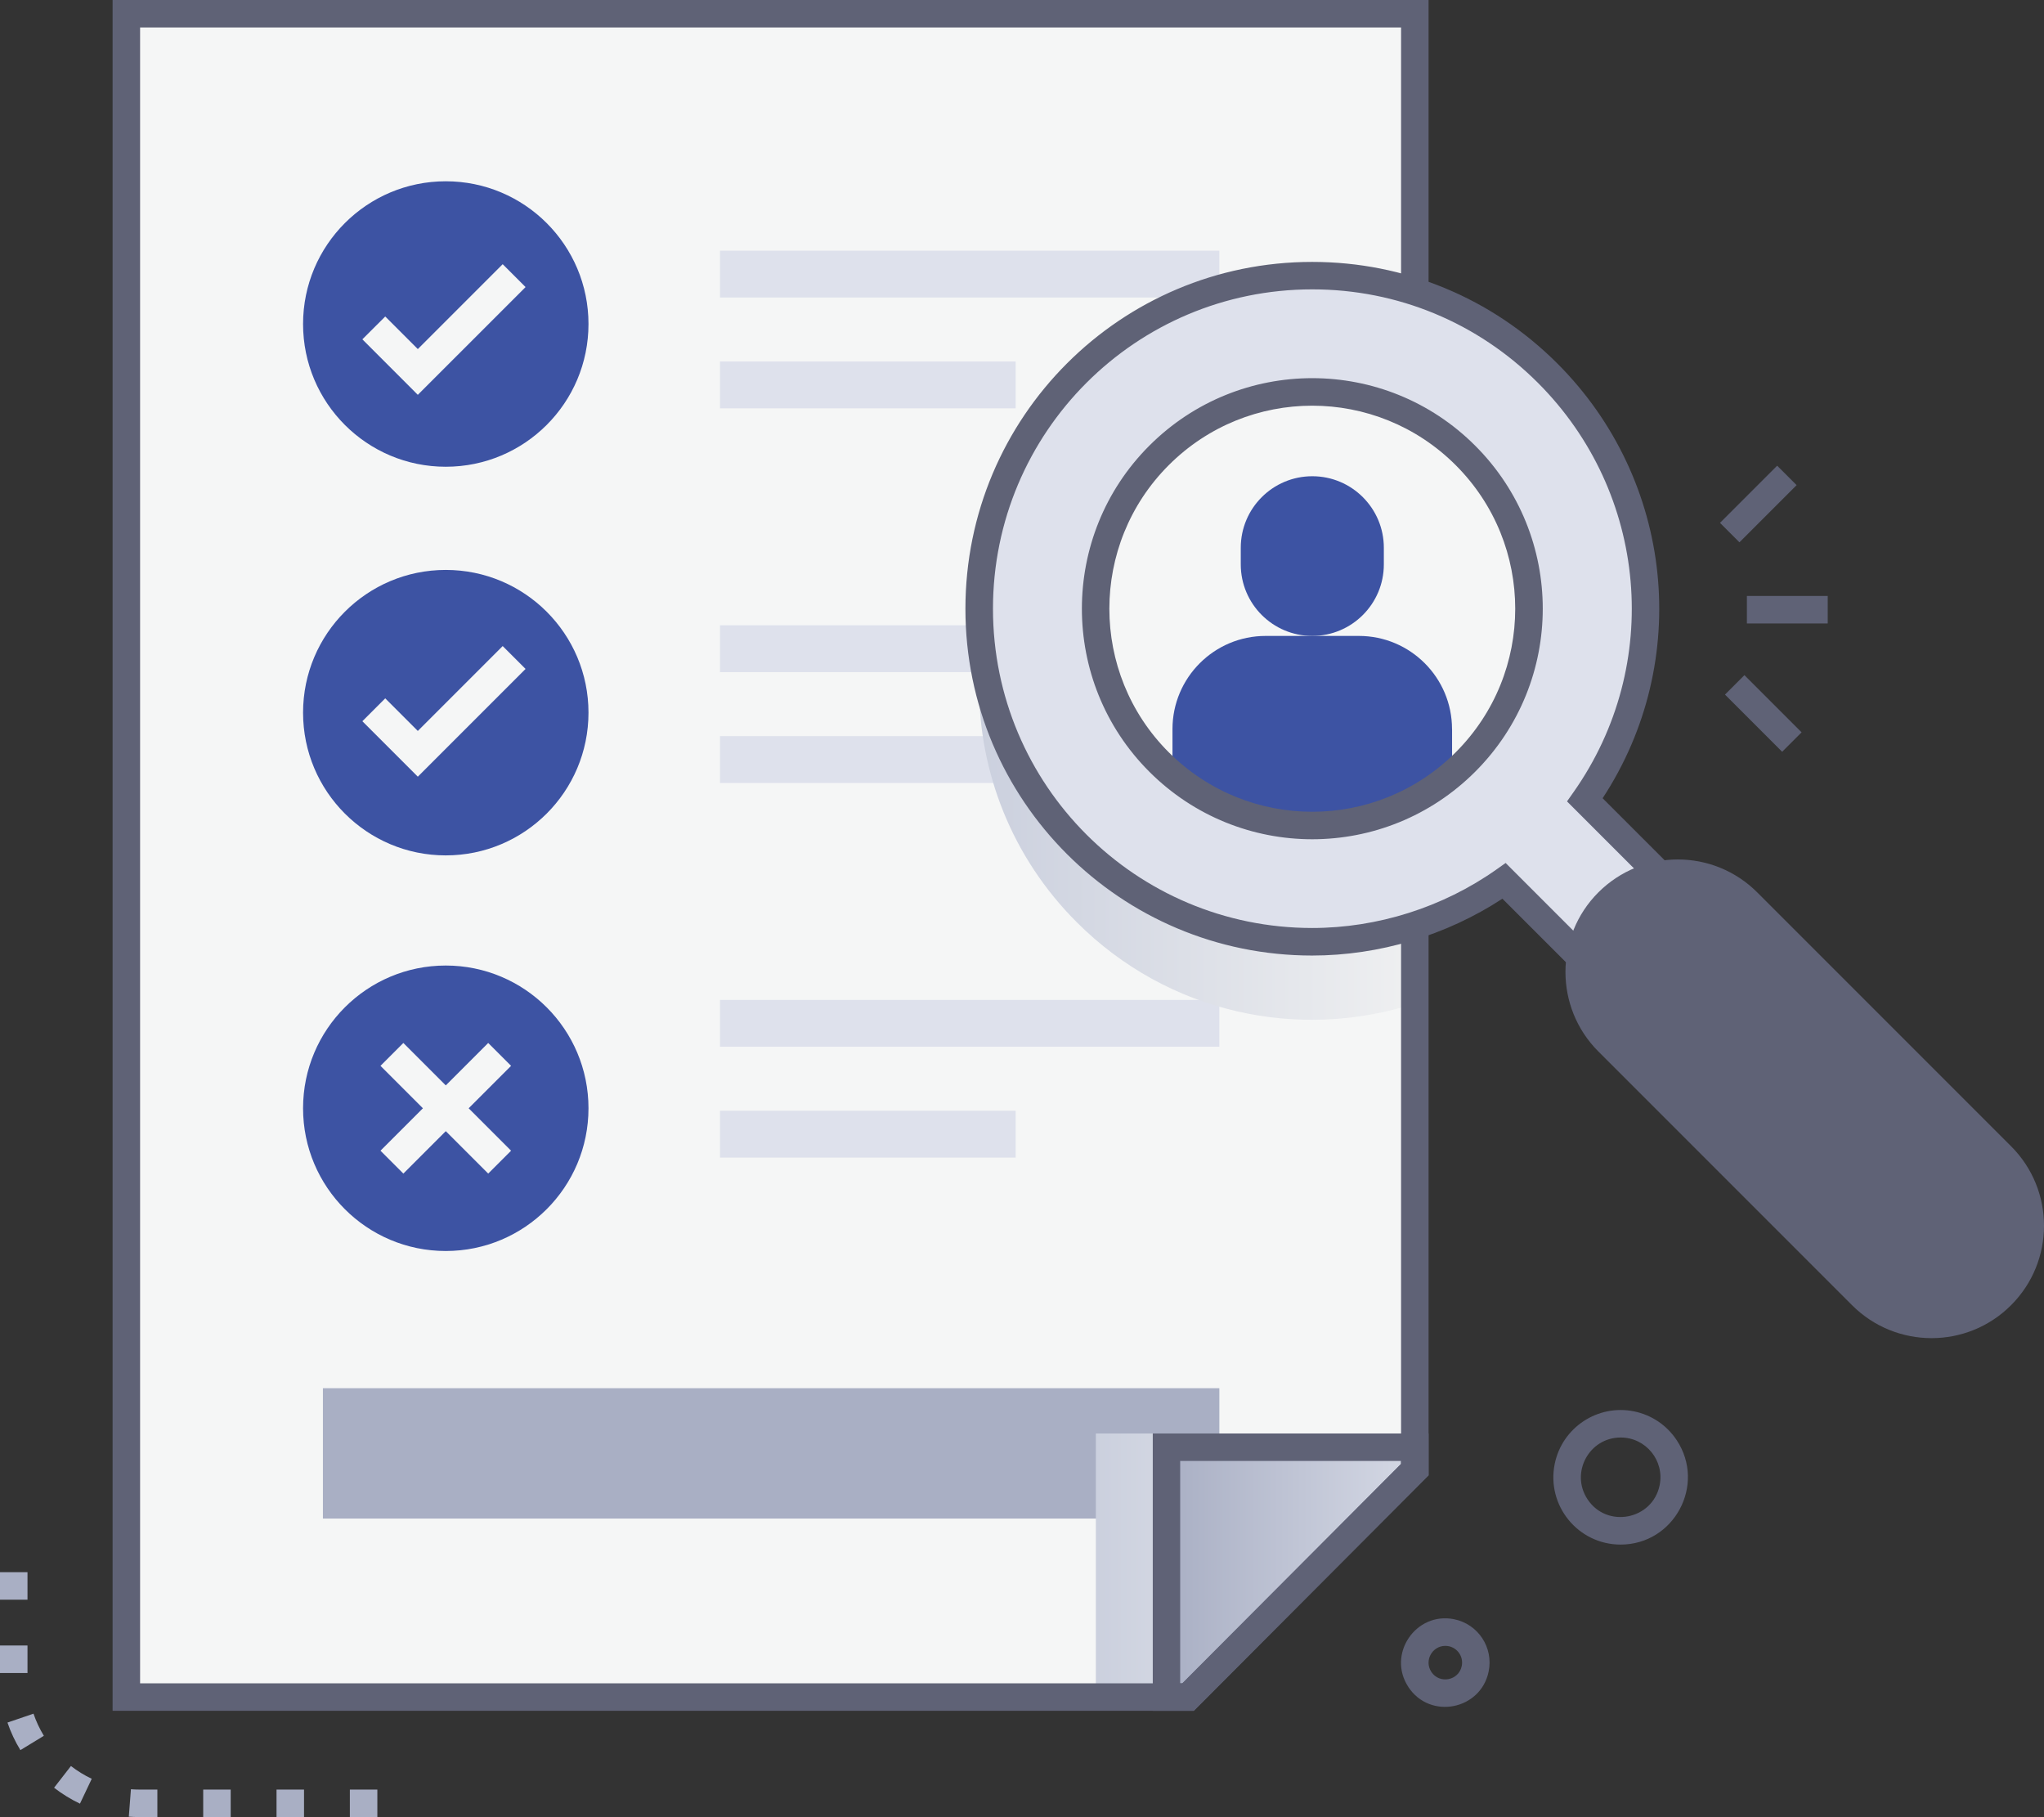<?xml version="1.0" encoding="UTF-8"?><svg xmlns="http://www.w3.org/2000/svg" xmlns:xlink="http://www.w3.org/1999/xlink" viewBox="0 0 446.01 396.43"><rect x="0" y="0" width="446.01" height="396.43" fill="#333333" stroke="none"/><defs><style> .cls-1 { fill: url(#linear-gradient-2); } .cls-2 { fill: #f5f6f6; } .cls-3 { fill: #a9afc4; } .cls-4 { isolation: isolate; } .cls-5 { fill: #dee1ec; } .cls-6 { fill: #3d53a3; } .cls-7 { fill: url(#linear-gradient-3); } .cls-7, .cls-8 { mix-blend-mode: multiply; } .cls-8 { fill: url(#linear-gradient); } .cls-9 { fill: #5f6276; } </style><linearGradient id="linear-gradient" x1="239.12" y1="341.5" x2="308.72" y2="341.5" gradientUnits="userSpaceOnUse"><stop offset="0" stop-color="#cbd0de"/><stop offset="1" stop-color="#eff0f1"/></linearGradient><linearGradient id="linear-gradient-2" x1="254.53" y1="343" x2="308.72" y2="343" gradientUnits="userSpaceOnUse"><stop offset="0" stop-color="#a9afc4"/><stop offset="1" stop-color="#d5d9e5"/></linearGradient><linearGradient id="linear-gradient-3" x1="213.65" y1="149.81" x2="308.72" y2="149.81" xlink:href="#linear-gradient"/></defs><g class="cls-4"><g id="Layer_1" data-name="Layer 1"><g><polygon class="cls-2" points="308.72 3 308.72 320.63 259.24 370.25 27.57 370.25 27.57 3 308.72 3"/><polygon class="cls-2" points="308.72 3 308.72 320.63 259.24 370.26 27.56 370.26 27.56 3 308.72 3"/><rect class="cls-3" x="70.46" y="302.86" width="195.61" height="28.44"/><circle class="cls-6" cx="97.27" cy="70.69" r="31.14"/><circle class="cls-6" cx="97.27" cy="155.48" r="31.14"/><polygon class="cls-2" points="91.17 86.14 79.07 74.03 84.06 69.05 91.17 76.16 109.69 57.64 114.68 62.63 91.17 86.14"/><polygon class="cls-2" points="91.17 169.45 79.07 157.35 84.06 152.36 91.17 159.47 109.69 140.95 114.68 145.94 91.17 169.45"/><circle class="cls-6" cx="97.27" cy="241.79" r="31.14"/><g><rect class="cls-2" x="80.65" y="238.26" width="33.24" height="7.06" transform="translate(-142.48 139.6) rotate(-45)"/><rect class="cls-2" x="93.74" y="225.17" width="7.06" height="33.24" transform="translate(-142.48 139.6) rotate(-45)"/></g><rect class="cls-5" x="157.1" y="54.69" width="108.97" height="10.22"/><rect class="cls-5" x="157.1" y="78.87" width="64.52" height="10.22"/><rect class="cls-5" x="157.1" y="136.42" width="108.97" height="10.22"/><rect class="cls-5" x="157.1" y="160.6" width="64.52" height="10.22"/><rect class="cls-5" x="157.1" y="218.15" width="108.97" height="10.22"/><rect class="cls-5" x="157.1" y="242.33" width="64.52" height="10.22"/><polygon class="cls-8" points="308.72 312.74 308.72 320.63 259.24 370.25 239.12 370.25 239.12 312.74 308.72 312.74"/><polygon class="cls-1" points="308.72 315.74 308.72 320.63 259.24 370.25 254.53 370.25 254.53 315.74 308.72 315.74"/><path class="cls-9" d="M260.49,373.25h-8.95v-60.51h60.19v9.13l-51.23,51.38ZM257.53,367.25h.46l47.72-47.86v-.65h-48.19v48.51Z"/><path class="cls-7" d="M308.72,108.15v-27.48c-24.58-7.98-53.44-2.53-73.76,17.78-28.4,28.4-28.43,74.35,0,102.76,19.88,19.88,48.4,25.93,73.77,17.73v-27.43c-17.59,9.48-40.46,7.1-55.82-8.24-18.44-18.44-18.44-48.43,0-66.87,15.23-15.25,38.12-17.78,55.82-8.24Z"/><path class="cls-9" d="M260.49,373.25H24.57V0h287.15v321.87l-51.23,51.38ZM30.57,367.25h227.43l47.72-47.86V6H30.57v361.25Z"/><path class="cls-5" d="M328.2,192.19c-12.18,8.59-26.89,13.27-41.88,13.27-40.02,0-72.65-32.37-72.65-72.66,0-40.15,32.5-72.67,72.66-72.67,18.91,0,37.31,7.21,51.38,21.28,25.13,25.13,28.31,64.42,8.12,93.09l24.62,24.62-17.65,17.65-24.6-24.6ZM252.9,99.37c-18.44,18.44-18.44,48.44,0,66.87,18.48,18.48,48.39,18.48,66.88,0,18.47-18.48,18.48-48.39,0-66.87-18.48-18.48-48.4-18.48-66.88,0Z"/><path class="cls-2" d="M252.9,99.37c-18.44,18.44-18.44,48.44,0,66.87,18.48,18.48,48.39,18.48,66.88,0,18.47-18.48,18.48-48.39,0-66.87-18.48-18.48-48.4-18.48-66.88,0Z"/><path class="cls-2" d="M319.78,99.37c-18.44-18.44-48.37-18.51-66.88,0-19.59,19.59-18.15,51.96,2.95,69.57,17.52,14.87,43.41,14.91,61.01,0,21.18-17.89,22.49-50,2.93-69.56Z"/><path class="cls-2" d="M319.78,99.37c-18.44-18.44-48.37-18.51-66.88,0-19.59,19.59-18.15,51.96,2.95,69.57,17.52,14.87,43.41,14.91,61.01,0,21.18-17.89,22.49-50,2.93-69.56Z"/><path class="cls-9" d="M436.69,282.64c8.38-8.38,8.43-22.01,0-30.44l-55.37-55.37c-8.41-8.41-22.04-8.41-30.44,0s-8.43,22.01,0,30.44l55.37,55.37c8.41,8.41,22.04,8.41,30.44,0Z"/><path class="cls-9" d="M404.13,284.76l-55.37-55.37c-9.56-9.56-9.56-25.12,0-34.69,9.59-9.59,25.1-9.59,34.69,0l55.37,55.37c9.59,9.58,9.59,25.1,0,34.69s-25.12,9.56-34.69,0ZM353,198.95c-7.22,7.22-7.22,18.98,0,26.2l55.37,55.37c7.22,7.22,18.98,7.22,26.2,0,7.24-7.24,7.24-18.96,0-26.2l-55.37-55.37c-7.24-7.24-18.96-7.24-26.2,0Z"/><g><path class="cls-6" d="M301.96,123.13v-3.62c0-8.62-6.99-15.61-15.61-15.61s-15.61,6.99-15.61,15.61v3.62c0,8.62,6.99,15.61,15.61,15.61s15.61-6.99,15.61-15.61Z"/><path class="cls-6" d="M316.85,159.08v9.85c-17.59,14.92-43.49,14.88-61.01,0v-9.86c0-11.23,9.11-20.33,20.33-20.33h20.34c11.23,0,20.33,9.11,20.33,20.33Z"/></g><path class="cls-9" d="M352.8,221.03l-24.97-24.96c-12.24,8.01-26.88,12.4-41.52,12.4-41.81,0-75.66-33.84-75.65-75.66,0-41.81,33.84-75.67,75.66-75.67,20.21,0,39.21,7.87,53.5,22.16,25.48,25.48,29.46,64.98,9.88,94.85l24.99,24.99-21.89,21.89ZM328.54,188.28l24.26,24.26,13.41-13.41-24.28-24.29,1.45-2.06c19.5-27.7,16.22-65.23-7.79-89.25-13.16-13.16-30.65-20.4-49.25-20.4-38.5,0-69.66,31.16-69.67,69.67,0,38.49,31.15,69.65,69.65,69.66,14.26,0,28.52-4.52,40.16-12.73l2.06-1.46ZM250.78,168.36c-19.61-19.61-19.61-51.51,0-71.12,19.65-19.65,51.47-19.65,71.12,0s19.65,51.46,0,71.12c-19.66,19.65-51.46,19.66-71.12,0ZM255.02,101.49c-17.27,17.27-17.27,45.37,0,62.63,17.31,17.31,45.32,17.31,62.63,0,17.3-17.3,17.31-45.32,0-62.63-17.31-17.31-45.33-17.31-62.63,0Z"/><g><rect class="cls-9" x="381.18" y="130.02" width="17.64" height="6"/><rect class="cls-9" x="374.85" y="106.96" width="17.64" height="6" transform="translate(34.62 303.5) rotate(-45)"/><rect class="cls-9" x="381.76" y="146.83" width="6" height="17.64" transform="translate(2.63 317.66) rotate(-45)"/></g><path class="cls-3" d="M82.34,396.43h-6v-6h6v6ZM66.34,396.43h-6v-6h6v6ZM50.34,396.43h-6v-6h6v6ZM34.34,396.43c-4.13,0-4.75.02-6.23-.09l.46-5.98c1.32.1,2.08.07,5.77.07v6ZM17.46,393.51c-2-.95-3.9-2.12-5.66-3.48l3.68-4.74c1.41,1.09,2.94,2.03,4.54,2.79l-2.57,5.42ZM4.45,381.82c-1.16-1.89-2.11-3.92-2.82-6.01l5.68-1.94c.57,1.68,1.34,3.31,2.26,4.83l-5.12,3.12ZM6,365H0v-6h6v6ZM6,349H0v-6h6v6Z"/><path class="cls-9" d="M353.63,336.98c-9.29,0-16.24-8.52-14.38-17.62,1.62-7.93,9.39-13.06,17.32-11.44h0c3.84.79,7.14,3.02,9.3,6.29,6.43,9.74-.58,22.77-12.25,22.77ZM353.64,313.62c-6.91,0-11.04,7.72-7.24,13.47,4.24,6.43,14.19,4.49,15.74-3.05,1.1-5.38-3.01-10.42-8.5-10.42Z"/><path class="cls-9" d="M307.32,368.06c-4.73-7.16,1.62-16.5,9.99-14.79,5.23,1.07,8.6,6.17,7.52,11.4-1.71,8.36-12.76,10.59-17.52,3.39ZM315.38,359.08c-2.88,0-4.67,3.23-3.05,5.68,1.78,2.7,5.98,1.91,6.63-1.29.47-2.28-1.27-4.39-3.58-4.39Z"/></g></g></g></svg>